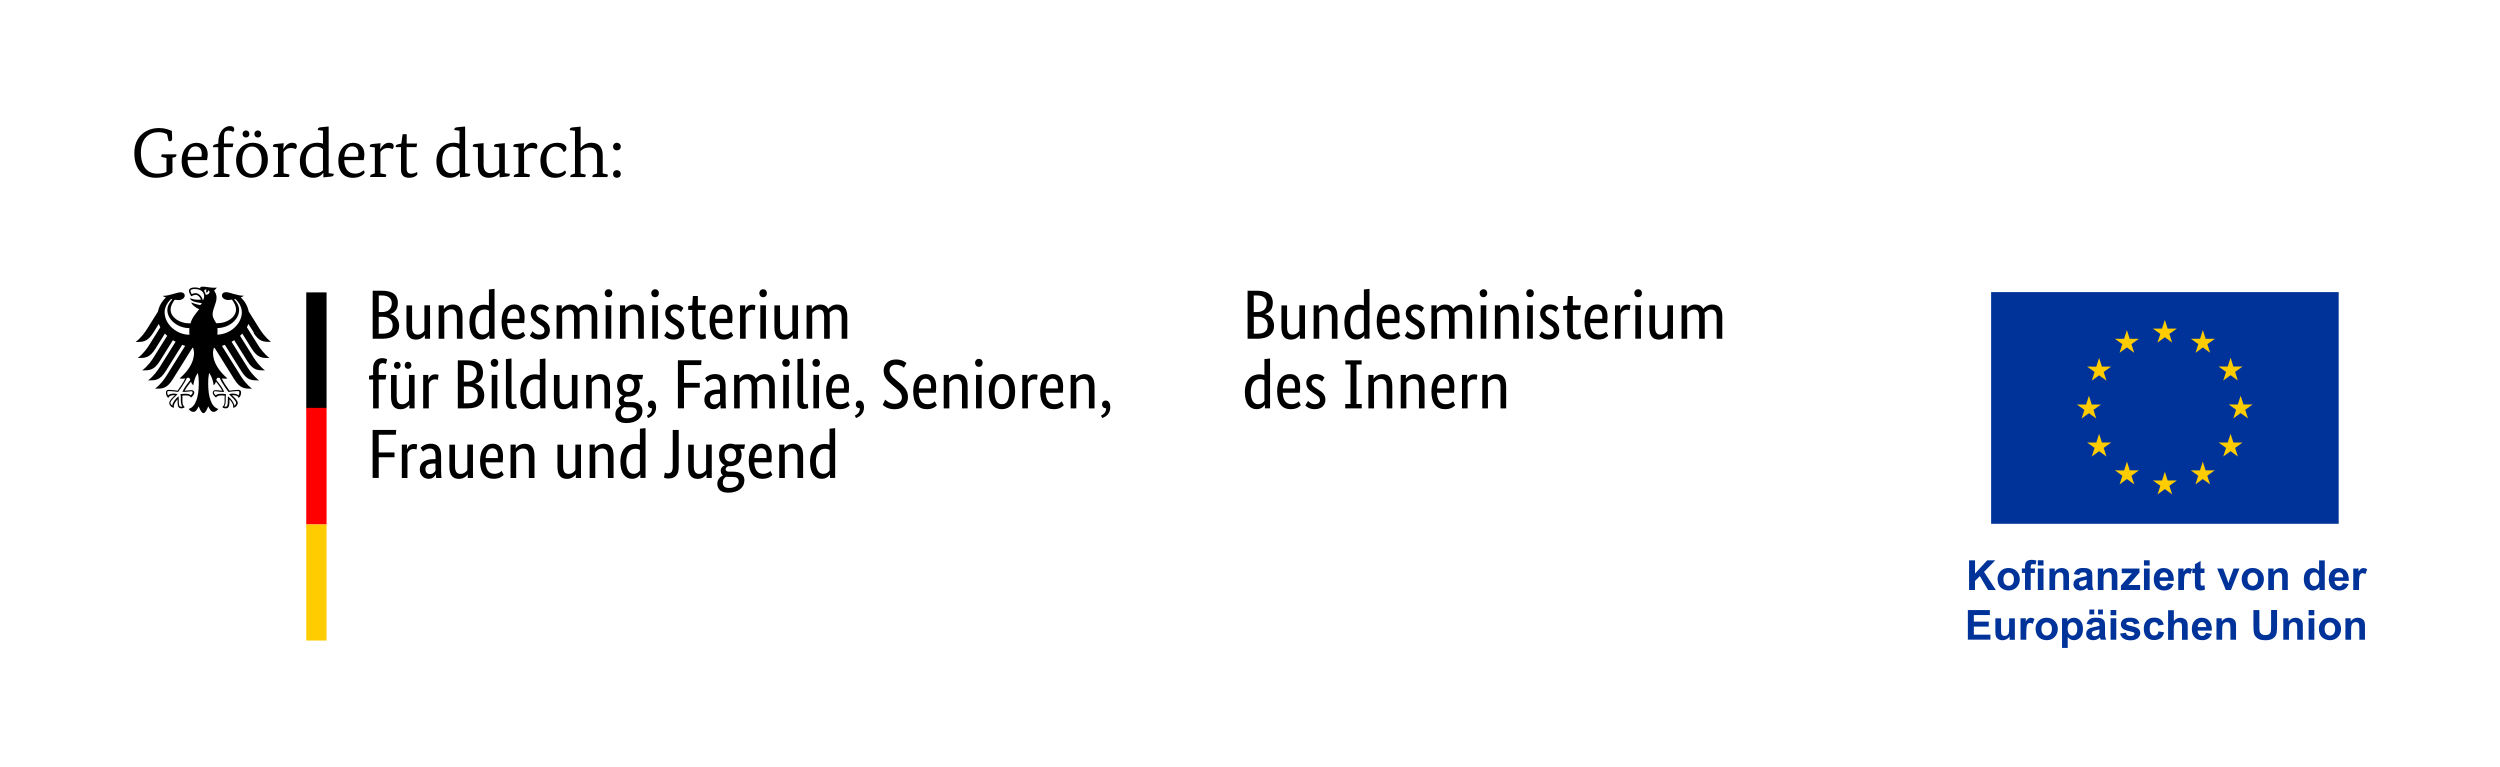 <?xml version="1.0" encoding="UTF-8"?>
<svg id="Ebene_1" data-name="Ebene 1" xmlns="http://www.w3.org/2000/svg" viewBox="0 0 430.85 132.13">
  <defs>
    <style>
      .cls-1 {
        fill: #fc0;
      }

      .cls-2 {
        fill: #039;
      }

      .cls-3 {
        fill: red;
      }
    </style>
  </defs>
  <g>
    <path d="M37.45,57.68c.03-.22.04-.45.04-.69,0-.13,0-.28-.02-.45,2-.03,3.74-1.46,3.74-3.12,0-.84-.55-1.47-.86-1.85.07-.02.14-.03.21-.05.29.25,1.12,1.15,1.12,2.29,0,1.98-1.98,3.82-4.24,3.86M35.44,50.78c-.04-.22-.12-.42-.25-.59,0-.2.09-.4.42-.24-.17.18-.04.5-.04.5,0,0,.36-.17.29-.41.54.13.15.84-.41.74M34.98,51.8c-.07-.3-.22-.6-.42-.83-.18-.21-.46-.45-.86-.45-.18,0-.48.08-.67.16-.07-.13-.21-.44-.21-.58s.25-.29.71-.29c1.03,0,1.65.46,1.65,1.25,0,.28-.11.53-.21.75M37.63,65.1c.12,0,.18.02.25.05.3.81,1.44,2.33,1.49,2.4h.02c.28-.04,1-.15,1.6-.15h.02c.06,0,.14,0,.18.05.04.04.06.11.06.2,0,.15-.06.41-.14.51-.21-.23-.55-.33-1.09-.33-.17,0-.36.05-.46.08h-.04l-.05.02.31.32c.49.48.91.9.91,1.18,0,.17-.16.39-.31.48-.04-.51-.55-1.2-1.06-1.58l-.04-.04v.18c0,.12-.02.3-.02.5,0,.97-.1,1.12-.44,1.12-.05,0-.13-.02-.18-.04.19-.23.26-.54.26-1.09v-.45c0-.23.02-.39.04-.52v-.07h-.04c-.16-.02-.45-.06-.68-.06-.48,0-.81.05-1.04.27-.16-.13-.32-.34-.32-.48,0-.2.13-.22.29-.22.08,0,.16.02.27.03.21.03.52.08,1.16.08h.04v-.04c-.18-.46-.62-1.14-1.34-2.01.06-.24.12-.39.35-.39M31.46,67.5l-.02.04h.04c.64,0,.95-.05,1.16-.08.11-.01.19-.03.27-.03.16,0,.29.02.29.22,0,.14-.16.35-.32.48-.23-.22-.56-.27-1.04-.27-.22,0-.52.04-.68.06h-.05v.07c.03.13.05.3.05.52v.45c0,.54.07.85.27,1.09-.05.02-.13.04-.18.04-.34,0-.44-.15-.44-1.12,0-.2,0-.38-.02-.5v-.18l-.05.04c-.5.38-1.02,1.07-1.05,1.58-.15-.1-.32-.32-.32-.48,0-.28.42-.7.91-1.18l.28-.28.04-.04-.09-.02c-.11-.03-.3-.08-.46-.08-.54,0-.88.1-1.09.33-.08-.11-.14-.37-.14-.51,0-.1.02-.16.06-.2.05-.05.12-.05.19-.05h.01c.6,0,1.32.11,1.6.15h.02c.05-.07,1.2-1.59,1.49-2.4.07-.03.12-.05.25-.05.23,0,.29.15.35.39-.71.87-1.16,1.55-1.32,2.01M28.37,53.82c0-1.14.83-2.04,1.12-2.29.07.02.14.03.21.05-.31.38-.86,1.01-.86,1.85,0,1.67,1.78,3.12,3.8,3.12,0,.14-.02.29-.02.45,0,.25,0,.47.04.69-2.28,0-4.29-1.86-4.29-3.86M43.67,57.33c1.02,1.62,1.82,1.59,3.04,1.59-1-.77-1.66-1.75-1.98-2.25l-1.87-2.99c-.18-.92-.66-1.79-1.38-2.43.24-.09.44-.19.56-.28-1.22,0-2.43-.62-3.1-.62-.43,0-.7.26-.7.59.03.38.42.76,1.13.76.16,0,.37-.02.6-.06.39.54.7,1.03.7,1.73,0,1.31-1.57,2.33-3.15,2.33-.09,0-.18,0-.26,0-.15-.32-.62-.87-.62-1.49,0-1.04.68-1.89.68-2.92,0-.64-.31-1.04-.43-1.2.2-.18.41-.4.46-.55-.11.05-.25.05-.44.05-.76,0-1.38-.19-1.98-.19-.34,0-.43.11-.43.21,0,.04,0,.07.02.09-.13-.05-.25-.08-.4-.11-.17-.04-.37-.05-.57-.05-.73,0-.99.3-.99.57,0,.22.18.63.38.94.29-.14.62-.24.78-.24.39,0,.73.37.92.81-.26.03-.31.04-.57.04-.71,0-1.2-.25-1.3-.25,0,0-.03,0-.03.02,0,.1.2.36.6.51.52.2,1.31.27,1.44.3,0,.02-.13.27-.28.32-.03,0-.05,0-.09,0-.55-.11-.7-.15-1.39-.42-.02,0-.03,0-.03.03,0,.27.71.88,1.35,1.11-.53.68-1.2,1.38-1.51,2.44-.09,0-.18,0-.27,0-1.58,0-3.15-1.02-3.15-2.33,0-.7.31-1.19.7-1.73.23.04.43.06.6.06.71,0,1.11-.38,1.13-.76,0-.34-.27-.59-.7-.59-.67,0-1.88.62-3.1.62.12.09.32.19.56.28-.71.64-1.19,1.51-1.38,2.43l-1.87,2.99c-.32.5-.98,1.49-1.98,2.25,1.21,0,2.01.03,3.04-1.59l.96-1.53c.07.2.16.39.26.58l-1.91,3.05c-.32.51-.98,1.48-1.98,2.25,1.21,0,2.01.03,3.04-1.59l1.64-2.62c.12.13.25.26.39.38l-2.32,3.71c-.32.51-.97,1.48-1.98,2.25,1.21,0,2.01.03,3.03-1.59l2.26-3.61c.15.09.3.18.46.27l-2.76,4.41c-.32.5-.97,1.47-1.98,2.25,1.21,0,2.01.03,3.04-1.59l2.84-4.54c.17.06.34.13.51.18l-3.21,5.13c-.31.5-.98,1.49-1.98,2.25,1.21,0,2.01.03,3.03-1.59l3.42-5.47s.07,0,.11.02c.09.3.16.58.16.85,0,1.72-1.12,3.24-2.48,4.41.09.04.24.05.38.05.28,0,.46-.02.59-.04-.32.71-.99,1.64-1.33,2.11-.44-.08-1.09-.14-1.51-.14s-.49.26-.49.49c0,.4.19.72.41.9.08-.2.25-.48,1.06-.48h.08c-.24.27-.98.87-.98,1.36,0,.32.35.8.82.8-.03-.11-.03-.2-.03-.27,0-.39.35-.85.64-1.17v.2c0,.93.09,1.36.68,1.36.29,0,.49-.16.56-.21-.38-.35-.4-.63-.4-1.15v-.45c0-.12,0-.28-.02-.39.21-.03.3-.03.46-.03,0,0,.84-.07,1.04.37.23-.21.56-.5.56-.83,0-.21-.1-.46-.54-.46-.16,0-.68.1-1.11.1.12-.26.63-1.01,1.08-1.56.07.21.17.44.41.63.04-.35.24-1.46.79-2.12.07.44.15.89.15,1.84,0,2.31-.56,4.02-1.74,4.35.15.27.48.51.82.51.43,0,.67-.49.91-.95.12.34.47,1.17.82,1.17s.69-.84.82-1.17c.24.46.48.95.91.95.34,0,.66-.24.82-.51-1.18-.32-1.74-2.04-1.74-4.35,0-.95.09-1.4.15-1.84.55.65.76,1.76.79,2.12.23-.19.34-.42.41-.63.45.55.96,1.3,1.08,1.56-.43,0-.95-.1-1.11-.1-.43,0-.53.25-.53.46,0,.32.33.62.56.83.2-.44,1.04-.37,1.04-.37.16,0,.25,0,.46.03-.02.12-.02.27-.02.39v.45c0,.52-.02.8-.4,1.15.07.05.27.21.56.21.59,0,.68-.43.68-1.36v-.2c.29.32.64.79.64,1.17,0,.08,0,.17-.03.27.47,0,.82-.48.82-.8,0-.49-.75-1.09-.98-1.36h.08c.82,0,.98.27,1.06.48.22-.17.41-.5.41-.9,0-.23-.05-.49-.49-.49s-1.07.06-1.51.14c-.34-.47-1.01-1.39-1.33-2.11.13.02.31.04.59.04.14,0,.29-.02.38-.05-1.35-1.17-2.48-2.69-2.48-4.41,0-.27.06-.55.16-.85.04,0,.07,0,.11-.02l3.42,5.47c1.02,1.62,1.83,1.59,3.04,1.59-1-.76-1.67-1.75-1.98-2.25l-3.21-5.13c.18-.05.34-.12.51-.18l2.84,4.54c1.02,1.62,1.82,1.59,3.04,1.59-1.01-.78-1.66-1.75-1.98-2.25l-2.75-4.41c.16-.09.31-.18.46-.27l2.26,3.61c1.02,1.62,1.82,1.59,3.04,1.59-1.01-.77-1.66-1.74-1.98-2.25l-2.32-3.71c.14-.12.27-.25.39-.38l1.64,2.62c1.02,1.62,1.82,1.59,3.04,1.59-1-.77-1.66-1.75-1.98-2.25l-1.91-3.05c.1-.19.19-.38.26-.58l.96,1.53-.1-.02Z"/>
    <rect x="52.78" y="50.39" width="3.5" height="20"/>
    <rect class="cls-3" x="52.78" y="70.29" width="3.5" height="20.1"/>
    <rect class="cls-1" x="52.78" y="90.39" width="3.5" height="20"/>
    <g>
      <path d="M68.57,52.21c0-1.29-.78-2.11-2.75-2.11h-1.59v8.28h1.69c1.98,0,2.87-.95,2.87-2.25,0-1.1-.71-1.82-1.56-1.99v-.02c.72-.19,1.34-.75,1.34-1.91h0ZM67.52,52.24c0,.95-.59,1.54-1.7,1.54h-.54v-2.86h.55c1.16,0,1.69.57,1.69,1.32h0ZM67.67,56.06c0,.95-.53,1.45-1.75,1.45h-.65v-2.91h.71c1.08,0,1.69.57,1.69,1.45h0ZM73.19,57.73h.03v.65h.89v-5.76h-.97v4.41c-.19.24-.57.64-1.16.64-.65,0-.96-.39-.96-1.33v-3.71h-.97v3.78c0,1.56.64,2.12,1.66,2.12.88,0,1.4-.59,1.5-.79h-.02ZM77.74,53.3c.67,0,1,.4,1,1.37v3.71h.97v-3.78c0-1.56-.65-2.12-1.68-2.12-.9,0-1.41.59-1.52.79h-.02v-.65h-.89v5.76h.97v-4.44c.19-.24.59-.64,1.18-.64h-.01ZM83.18,57.66c-.67,0-1.27-.53-1.27-2.11s.71-2.21,1.61-2.21c.35,0,.58.09.75.2v3.55c-.13.19-.47.57-1.08.57h-.01ZM84.32,57.76h.02v.61h.89v-8.59l-.97.11v2.76c-.18-.07-.45-.14-.82-.14-1.22,0-2.54.74-2.54,3.07,0,2.1.92,2.94,2.02,2.94.91,0,1.29-.58,1.4-.76h0ZM88.59,53.26c.61,0,.93.47.93,1.26,0,.18-.01.34-.02.42h-2.09c.05-1.08.49-1.68,1.18-1.68h0ZM90.53,57.84l-.36-.68c-.13.13-.53.5-1.21.5-.97,0-1.5-.64-1.56-1.98h2.94c.04-.28.07-.62.07-1.12,0-1.38-.67-2.09-1.77-2.09-1.2,0-2.2.91-2.2,2.95,0,2.17.91,3.1,2.36,3.1,1.09,0,1.56-.52,1.71-.68h.02ZM94.61,53.08c-.19-.19-.58-.61-1.46-.61-.93,0-1.67.64-1.67,1.49,0,.79.43,1.26,1.15,1.72l.36.23c.56.35.84.54.84,1.09,0,.37-.31.66-.89.66-.63,0-.98-.38-1.16-.57l-.47.77c.23.24.7.66,1.62.66,1.18,0,1.84-.71,1.84-1.62,0-.85-.48-1.32-1.26-1.79l-.36-.22c-.51-.31-.75-.55-.75-.98,0-.34.27-.61.79-.61s.88.34,1.01.48l.42-.7h0ZM98.07,53.34c.6,0,.86.4.86,1.33v3.71h.97v-3.86c0-.22-.01-.42-.05-.6.22-.25.58-.58,1.11-.58.65,0,1,.4,1,1.33v3.71h.97v-3.86c0-1.37-.6-2.04-1.75-2.04-.74,0-1.27.44-1.52.77-.26-.52-.74-.77-1.39-.77-.79,0-1.29.53-1.44.79h-.02v-.65h-.89v5.76h.97v-4.44c.17-.2.54-.6,1.19-.6h-.01ZM104.87,51.22c.39,0,.65-.29.65-.69s-.26-.68-.65-.68-.66.29-.66.68.26.69.66.69h0ZM105.35,52.61h-.97v5.76h.97v-5.76ZM108.99,53.3c.67,0,1,.4,1,1.37v3.71h.97v-3.78c0-1.56-.65-2.12-1.68-2.12-.9,0-1.42.59-1.52.79h-.02v-.65h-.89v5.76h.97v-4.44c.19-.24.59-.64,1.18-.64h-.01ZM112.9,51.22c.38,0,.65-.29.65-.69s-.27-.68-.65-.68-.66.29-.66.68.26.69.66.69h0ZM113.38,52.61h-.97v5.76h.97v-5.76ZM117.77,53.08c-.19-.19-.58-.61-1.46-.61-.94,0-1.67.64-1.67,1.49,0,.79.43,1.26,1.15,1.72l.36.23c.55.35.84.54.84,1.09,0,.37-.31.66-.89.66-.63,0-.98-.38-1.16-.57l-.47.77c.23.24.69.66,1.62.66,1.18,0,1.84-.71,1.84-1.62,0-.85-.48-1.32-1.26-1.79l-.36-.22c-.52-.31-.75-.55-.75-.98,0-.34.27-.61.79-.61s.88.34,1.01.48l.42-.7h0ZM121.68,58.27l-.13-.78c-.1.06-.31.17-.6.17-.49,0-.68-.24-.68-1.06v-3.19h1.26l.12-.79h-1.38v-1.61h-.86l-.11,1.61-.7.14v.65h.7v3.32c0,1.27.5,1.79,1.49,1.79.52,0,.82-.19.9-.25h-.01ZM124.42,53.26c.61,0,.93.47.93,1.26,0,.18-.01.34-.02.42h-2.09c.05-1.08.49-1.68,1.18-1.68h0ZM126.36,57.84l-.36-.68c-.13.13-.53.5-1.21.5-.97,0-1.5-.64-1.56-1.98h2.94c.04-.28.07-.62.07-1.12,0-1.38-.67-2.09-1.77-2.09-1.2,0-2.19.91-2.19,2.95,0,2.17.91,3.1,2.36,3.1,1.09,0,1.56-.52,1.71-.68h0ZM130.19,52.6c-.09-.03-.25-.09-.53-.09-.73,0-1.04.43-1.21.89h-.02v-.78h-.89v5.76h.97v-4.22c.14-.39.47-.78,1.08-.78.26,0,.43.07.48.09l.12-.86h0ZM131.52,51.22c.39,0,.65-.29.65-.69s-.26-.68-.65-.68-.66.29-.66.68.27.69.66.69h0ZM132,52.61h-.97v5.76h.97v-5.76ZM136.61,57.73h.02v.65h.89v-5.76h-.97v4.41c-.2.24-.58.64-1.16.64-.65,0-.96-.39-.96-1.33v-3.71h-.97v3.78c0,1.56.64,2.12,1.66,2.12.88,0,1.39-.59,1.5-.79h0ZM141.17,53.34c.6,0,.86.4.86,1.33v3.71h.97v-3.86c0-.22,0-.42-.05-.6.22-.25.57-.58,1.1-.58.65,0,1,.4,1,1.33v3.71h.97v-3.86c0-1.37-.6-2.04-1.75-2.04-.75,0-1.27.44-1.52.77-.27-.52-.75-.77-1.39-.77-.79,0-1.28.53-1.44.79h-.02v-.65h-.89v5.76h.97v-4.44c.17-.2.54-.6,1.19-.6h0Z"/>
      <path d="M66.45,65.41l.12-.79h-1.3v-1.03c0-.75.25-1.01.71-1.01.25,0,.43.1.53.16l.21-.81c-.1-.06-.41-.21-.82-.21-.85,0-1.6.5-1.6,1.76v1.15l-.7.13v.65h.7v4.97h.97v-4.97h1.18ZM70.9,62.96c0-.37-.25-.61-.58-.61s-.57.24-.57.61.25.61.57.61.58-.24.58-.61h0ZM69.05,62.96c0-.37-.25-.61-.58-.61s-.57.24-.57.61.25.61.57.61.58-.24.58-.61h0ZM70.53,69.73h.03v.65h.89v-5.76h-.97v4.41c-.19.24-.57.64-1.16.64-.65,0-.96-.39-.96-1.33v-3.71h-.97v3.78c0,1.56.64,2.12,1.66,2.12.88,0,1.39-.59,1.5-.79h-.02ZM75.58,64.6c-.1-.03-.25-.09-.53-.09-.74,0-1.05.43-1.21.89h-.02v-.78h-.89v5.76h.97v-4.22c.15-.39.46-.78,1.08-.78.27,0,.43.07.48.09l.12-.86h0ZM83.24,64.21c0-1.29-.78-2.11-2.75-2.11h-1.59v8.28h1.69c1.98,0,2.87-.95,2.87-2.25,0-1.1-.71-1.82-1.56-1.99v-.02c.72-.19,1.34-.75,1.34-1.91h0ZM82.18,64.24c0,.95-.59,1.54-1.7,1.54h-.54v-2.86h.55c1.16,0,1.69.57,1.69,1.32h0ZM82.34,68.06c0,.95-.53,1.45-1.75,1.45h-.65v-2.91h.71c1.08,0,1.69.57,1.69,1.45h0ZM85.23,63.22c.38,0,.64-.29.64-.69s-.26-.68-.64-.68-.66.29-.66.68.26.69.66.69h0ZM85.71,64.61h-.97v5.76h.97v-5.76ZM88.16,61.78l-.97.11v7.22c0,1.02.45,1.37,1.09,1.37.43,0,.68-.11.78-.16l-.09-.72c-.06.02-.18.07-.36.07-.34,0-.46-.17-.46-.65v-7.25h.01ZM91.95,69.66c-.67,0-1.27-.53-1.27-2.11s.71-2.21,1.61-2.21c.35,0,.57.09.74.2v3.55c-.13.19-.47.57-1.08.57h0ZM93.09,69.76h.02v.61h.89v-8.59l-.97.11v2.76c-.18-.07-.44-.14-.81-.14-1.23,0-2.55.74-2.55,3.07,0,2.1.93,2.94,2.02,2.94.91,0,1.3-.58,1.41-.76h0ZM98.61,69.73h.02v.65h.89v-5.76h-.97v4.41c-.2.24-.58.64-1.16.64-.65,0-.96-.39-.96-1.33v-3.71h-.97v3.78c0,1.56.64,2.12,1.66,2.12.88,0,1.39-.59,1.5-.79h0ZM103.16,65.3c.67,0,1,.4,1,1.37v3.71h.97v-3.78c0-1.56-.65-2.12-1.68-2.12-.9,0-1.42.59-1.52.79h-.02v-.65h-.89v5.76h.97v-4.44c.19-.24.59-.64,1.18-.64h-.01ZM109.31,66.4c0,.83-.46,1.15-1.01,1.15s-1-.32-1-1.15.47-1.15,1.02-1.15.98.33.98,1.15h.01ZM110.73,70.82c0-1.09-.82-1.53-1.91-1.53h-.73c-.42,0-.59-.17-.59-.41,0-.3.28-.46.47-.54.1.01.19.01.3.01,1.13,0,1.99-.73,1.99-1.96,0-.38-.1-.74-.28-1.03h.72l.13-.76h-1.75c-.24-.09-.49-.14-.77-.14-1.08,0-1.96.64-1.96,1.93,0,.91.4,1.49.99,1.77v.02c-.15.07-.7.31-.7.93,0,.36.13.62.37.81v.02c-.26.14-.96.55-.96,1.41,0,1,.66,1.56,1.88,1.56,1.7,0,2.79-.86,2.79-2.1h0ZM108.02,72.09c-.68,0-1.02-.31-1.02-.92s.31-.85.59-1.01c.13.02.29.04.44.04h.74c.59,0,.97.22.97.77,0,.59-.54,1.13-1.72,1.13h0ZM111.68,72.05c.64-.23,1.39-.74,1.39-1.84,0-.79-.32-1.18-.79-1.18-.34,0-.62.21-.62.65s.29.68.66.68h.04c0,.7-.37,1.01-.88,1.26l.2.42h0ZM117.88,70.37v-3.56h2.72v-.83h-2.72v-3.06h2.95l.07-.83h-4.07v8.28h1.05ZM124.09,67.13h-.3c-1.31,0-2.4.45-2.4,1.78,0,.94.66,1.61,1.54,1.61.73,0,1.08-.49,1.21-.78h.02c.01.29.02.47.03.64h.93c-.02-.16-.07-.71-.07-1.2v-2.63c0-1.45-.62-2.08-1.8-2.08-.93,0-1.48.44-1.73.7l.41.65c.21-.2.6-.52,1.18-.52.62,0,.98.31.98,1.29v.55h0ZM124.09,67.86v1.27c-.12.18-.4.57-.96.57-.48,0-.77-.3-.77-.89,0-.63.49-.9,1.42-.93h.31v-.02ZM128.67,65.34c.6,0,.86.4.86,1.33v3.71h.97v-3.86c0-.22,0-.42-.05-.6.21-.25.57-.58,1.11-.58.64,0,1,.4,1,1.33v3.71h.97v-3.86c0-1.37-.6-2.04-1.75-2.04-.75,0-1.27.44-1.52.77-.27-.52-.75-.77-1.39-.77-.79,0-1.28.53-1.44.79h-.02v-.65h-.89v5.76h.97v-4.44c.17-.2.54-.6,1.19-.6h0ZM135.47,63.22c.38,0,.65-.29.65-.69s-.27-.68-.65-.68-.66.29-.66.68.27.69.66.69h0ZM135.95,64.61h-.97v5.76h.97v-5.76ZM138.4,61.78l-.97.11v7.22c0,1.02.44,1.37,1.09,1.37.43,0,.68-.11.78-.16l-.08-.72c-.06.02-.18.07-.36.07-.33,0-.45-.17-.45-.65v-7.25h0ZM140.67,63.22c.39,0,.65-.29.65-.69s-.26-.68-.65-.68-.66.29-.66.68.26.69.66.69h0ZM141.15,64.61h-.97v5.76h.97v-5.76ZM144.51,65.26c.61,0,.94.47.94,1.26,0,.18,0,.34-.02.42h-2.09c.05-1.08.49-1.68,1.18-1.68h0ZM146.45,69.84l-.36-.68c-.13.13-.53.5-1.22.5-.97,0-1.5-.64-1.56-1.98h2.94c.04-.28.07-.62.07-1.12,0-1.38-.67-2.09-1.76-2.09-1.2,0-2.2.91-2.2,2.95,0,2.17.91,3.1,2.37,3.1,1.09,0,1.56-.52,1.71-.68h0ZM147.5,72.05c.64-.23,1.4-.74,1.4-1.84,0-.79-.33-1.18-.79-1.18-.34,0-.62.21-.62.65s.29.68.66.68h.04c0,.7-.37,1.01-.87,1.26l.2.42h-.02ZM156.22,62.57c-.18-.14-.71-.62-1.81-.62-1.3,0-2.12.82-2.12,1.89,0,1.14.53,1.69,1.44,2.46l.67.57c.7.59,1.03.97,1.03,1.69,0,.56-.46,1.03-1.27,1.03s-1.4-.53-1.61-.72l-.42.91c.24.22.86.75,2.05.75,1.49,0,2.3-.85,2.3-2.11,0-1.08-.61-1.73-1.39-2.38l-.67-.55c-.76-.61-1.11-1.02-1.11-1.67,0-.52.37-.96,1.09-.96.77,0,1.25.38,1.38.52l.43-.79v-.02ZM159.52,65.26c.61,0,.94.47.94,1.26,0,.18,0,.34-.02.42h-2.09c.05-1.08.49-1.68,1.18-1.68h0ZM161.46,69.84l-.36-.68c-.13.13-.53.5-1.21.5-.97,0-1.5-.64-1.56-1.98h2.94c.04-.28.07-.62.07-1.12,0-1.38-.67-2.09-1.76-2.09-1.2,0-2.2.91-2.2,2.95,0,2.17.91,3.1,2.37,3.1,1.09,0,1.56-.52,1.71-.68h0ZM164.79,65.3c.67,0,1,.4,1,1.37v3.71h.97v-3.78c0-1.56-.65-2.12-1.68-2.12-.9,0-1.42.59-1.53.79h-.02v-.65h-.89v5.76h.97v-4.44c.19-.24.59-.64,1.18-.64h0ZM168.7,63.22c.39,0,.65-.29.65-.69s-.26-.68-.65-.68-.66.29-.66.68.27.69.66.69h0ZM169.18,64.61h-.97v5.76h.97v-5.76ZM170.41,67.5c0,2.16.97,3.02,2.24,3.02s2.3-.88,2.3-3.02-.97-3.03-2.25-3.03-2.3.9-2.3,3.03h0ZM173.94,67.5c0,1.52-.47,2.16-1.26,2.16s-1.27-.64-1.27-2.16.46-2.2,1.26-2.2,1.27.67,1.27,2.2h0ZM178.83,64.6c-.09-.03-.25-.09-.53-.09-.73,0-1.04.43-1.21.89h-.02v-.78h-.89v5.76h.97v-4.22c.15-.39.47-.78,1.08-.78.26,0,.43.07.48.09l.12-.86h0ZM181.4,65.26c.61,0,.93.47.93,1.26,0,.18,0,.34-.02.42h-2.09c.05-1.08.49-1.68,1.18-1.68h0ZM183.34,69.84l-.36-.68c-.13.13-.53.5-1.21.5-.97,0-1.5-.64-1.56-1.98h2.94c.04-.28.07-.62.07-1.12,0-1.38-.67-2.09-1.76-2.09-1.2,0-2.2.91-2.2,2.95,0,2.17.91,3.1,2.36,3.1,1.09,0,1.56-.52,1.71-.68h0ZM186.66,65.3c.67,0,1,.4,1,1.37v3.71h.97v-3.78c0-1.56-.65-2.12-1.68-2.12-.9,0-1.42.59-1.52.79h-.02v-.65h-.89v5.76h.97v-4.44c.19-.24.59-.64,1.18-.64h0ZM189.95,72.05c.64-.23,1.39-.74,1.39-1.84,0-.79-.32-1.18-.79-1.18-.34,0-.62.21-.62.65s.29.68.66.68h.04c0,.7-.37,1.01-.88,1.26l.2.42h0Z"/>
      <path d="M65.27,82.37v-3.56h2.72v-.83h-2.72v-3.06h2.95l.07-.83h-4.07v8.28h1.05ZM71.91,76.6c-.1-.03-.25-.09-.53-.09-.74,0-1.05.43-1.22.89h-.02v-.78h-.89v5.76h.97v-4.22c.14-.39.46-.78,1.08-.78.26,0,.43.07.48.09l.12-.86h0ZM75.05,79.13h-.3c-1.31,0-2.4.45-2.4,1.78,0,.94.66,1.61,1.54,1.61.73,0,1.08-.49,1.21-.78h.02c.01.29.02.47.04.64h.93c-.02-.16-.07-.71-.07-1.2v-2.63c0-1.45-.62-2.08-1.8-2.08-.93,0-1.48.44-1.73.7l.41.65c.21-.2.6-.52,1.18-.52.62,0,.98.31.98,1.29v.55h0ZM75.05,79.86v1.27c-.12.18-.4.57-.96.57-.48,0-.77-.3-.77-.89,0-.63.49-.9,1.42-.93h.31v-.02ZM80.6,81.73h.02v.65h.89v-5.76h-.97v4.41c-.19.24-.57.64-1.16.64-.64,0-.96-.39-.96-1.33v-3.71h-.97v3.78c0,1.56.64,2.12,1.66,2.12.88,0,1.39-.59,1.5-.79h0ZM84.87,77.26c.61,0,.94.47.94,1.26,0,.18-.01.34-.02.42h-2.09c.05-1.08.49-1.68,1.18-1.68h-.01ZM86.81,81.84l-.36-.68c-.13.13-.53.5-1.21.5-.97,0-1.5-.64-1.56-1.98h2.94c.04-.28.07-.62.07-1.12,0-1.38-.67-2.09-1.76-2.09-1.2,0-2.2.91-2.2,2.95,0,2.17.91,3.1,2.36,3.1,1.09,0,1.56-.52,1.71-.68h0ZM90.14,77.3c.67,0,1,.4,1,1.37v3.71h.97v-3.78c0-1.56-.65-2.12-1.68-2.12-.9,0-1.42.59-1.52.79h-.03v-.65h-.89v5.76h.97v-4.44c.19-.24.59-.64,1.18-.64h0ZM99.22,81.73h.02v.65h.89v-5.76h-.97v4.41c-.19.24-.57.64-1.16.64-.65,0-.96-.39-.96-1.33v-3.71h-.97v3.78c0,1.56.63,2.12,1.66,2.12.87,0,1.39-.59,1.5-.79h0ZM103.77,77.3c.67,0,1,.4,1,1.37v3.71h.97v-3.78c0-1.56-.65-2.12-1.68-2.12-.9,0-1.42.59-1.53.79h-.02v-.65h-.89v5.76h.97v-4.44c.19-.24.59-.64,1.18-.64h0ZM109.2,81.66c-.67,0-1.27-.53-1.27-2.11s.71-2.21,1.6-2.21c.35,0,.58.09.75.2v3.55c-.13.19-.47.57-1.08.57h0ZM110.34,81.76h.02v.61h.89v-8.59l-.97.11v2.76c-.18-.07-.45-.14-.82-.14-1.22,0-2.54.74-2.54,3.07,0,2.1.92,2.94,2.01,2.94.91,0,1.3-.58,1.4-.76h.01ZM116.98,74.09h-1.04v6.31c0,.89-.28,1.17-.82,1.17-.28,0-.43-.08-.53-.14l-.17.86c.1.06.35.18.74.18,1.09,0,1.81-.52,1.81-1.97v-6.42h.01ZM121.75,81.73h.02v.65h.89v-5.76h-.97v4.41c-.19.24-.57.64-1.16.64-.65,0-.96-.39-.96-1.33v-3.71h-.97v3.78c0,1.56.64,2.12,1.66,2.12.87,0,1.39-.59,1.5-.79h0ZM126.88,78.4c0,.83-.45,1.15-1.01,1.15s-1-.32-1-1.15.47-1.15,1.02-1.15.98.33.98,1.15h.01ZM128.3,82.82c0-1.09-.82-1.53-1.91-1.53h-.74c-.42,0-.59-.17-.59-.41,0-.3.27-.46.46-.54.1.01.2.01.3.01,1.13,0,1.99-.73,1.99-1.96,0-.38-.09-.74-.27-1.03h.72l.13-.76h-1.75c-.24-.09-.49-.14-.76-.14-1.08,0-1.96.64-1.96,1.93,0,.91.39,1.49.98,1.77v.02c-.14.07-.69.31-.69.93,0,.36.13.62.37.81v.02c-.27.14-.96.55-.96,1.41,0,1,.66,1.56,1.88,1.56,1.71,0,2.78-.86,2.78-2.1h.02ZM125.59,84.09c-.68,0-1.02-.31-1.02-.92s.31-.85.59-1.01c.13.02.29.04.45.04h.73c.59,0,.97.22.97.77,0,.59-.54,1.13-1.72,1.13h0ZM131.18,77.26c.61,0,.94.47.94,1.26,0,.18,0,.34-.02.42h-2.09c.05-1.08.49-1.68,1.18-1.68h0ZM133.12,81.84l-.36-.68c-.13.13-.53.5-1.21.5-.97,0-1.5-.64-1.56-1.98h2.94c.04-.28.07-.62.07-1.12,0-1.38-.67-2.09-1.76-2.09-1.2,0-2.2.91-2.2,2.95,0,2.17.91,3.1,2.37,3.1,1.09,0,1.56-.52,1.71-.68h0ZM136.44,77.3c.67,0,1,.4,1,1.37v3.71h.97v-3.78c0-1.56-.65-2.12-1.68-2.12-.9,0-1.42.59-1.53.79h-.02v-.65h-.89v5.76h.97v-4.44c.19-.24.58-.64,1.18-.64h0ZM141.88,81.66c-.67,0-1.27-.53-1.27-2.11s.71-2.21,1.61-2.21c.35,0,.58.09.75.2v3.55c-.13.19-.47.57-1.08.57h0ZM143.02,81.76h.02v.61h.89v-8.59l-.97.11v2.76c-.18-.07-.44-.14-.82-.14-1.22,0-2.54.74-2.54,3.07,0,2.1.92,2.94,2.01,2.94.91,0,1.3-.58,1.4-.76h.01Z"/>
    </g>
  </g>
  <g>
    <path d="M219.36,52.21c0-1.29-.78-2.11-2.75-2.11h-1.6v8.28h1.69c1.98,0,2.87-.95,2.87-2.25,0-1.1-.71-1.82-1.56-1.99v-.02c.72-.19,1.34-.75,1.34-1.91h.01ZM218.31,52.24c0,.95-.59,1.54-1.7,1.54h-.54v-2.86h.55c1.16,0,1.69.57,1.69,1.32h0ZM218.47,56.06c0,.95-.53,1.45-1.75,1.45h-.64v-2.91h.71c1.08,0,1.69.57,1.69,1.45h-.01Z"/>
    <path d="M223.99,57.73h.02v.65h.89v-5.76h-.97v4.41c-.19.24-.58.64-1.16.64-.65,0-.96-.39-.96-1.33v-3.71h-.97v3.78c0,1.56.64,2.12,1.66,2.12.88,0,1.39-.59,1.5-.79h0Z"/>
    <path d="M228.53,53.3c.67,0,1,.4,1,1.37v3.71h.97v-3.78c0-1.56-.65-2.12-1.68-2.12-.9,0-1.41.59-1.52.79h-.02v-.65h-.89v5.76h.97v-4.44c.19-.24.59-.64,1.18-.64h0Z"/>
    <path d="M233.97,57.66c-.67,0-1.27-.53-1.27-2.11s.71-2.21,1.61-2.21c.35,0,.57.09.74.2v3.55c-.13.19-.47.57-1.08.57h0ZM235.11,57.76h.02v.61h.89v-8.59l-.97.11v2.76c-.18-.07-.44-.14-.81-.14-1.23,0-2.55.74-2.55,3.07,0,2.1.93,2.94,2.02,2.94.91,0,1.3-.58,1.41-.76h-.01Z"/>
    <path d="M239.38,53.26c.61,0,.94.47.94,1.26,0,.18,0,.34-.02.42h-2.09c.05-1.08.49-1.68,1.17-1.68h0ZM241.33,57.84l-.36-.68c-.13.13-.53.5-1.21.5-.97,0-1.5-.64-1.56-1.98h2.94c.03-.28.07-.62.07-1.12,0-1.38-.67-2.09-1.76-2.09-1.2,0-2.19.91-2.19,2.95,0,2.17.91,3.1,2.36,3.1,1.09,0,1.56-.52,1.72-.68h-.01Z"/>
    <path d="M245.41,53.08c-.2-.19-.58-.61-1.47-.61-.94,0-1.67.64-1.67,1.49,0,.79.43,1.26,1.15,1.72l.36.23c.55.35.84.54.84,1.09,0,.37-.31.66-.89.66-.62,0-.99-.38-1.16-.57l-.47.77c.23.24.7.66,1.62.66,1.18,0,1.84-.71,1.84-1.62,0-.85-.48-1.32-1.26-1.79l-.36-.22c-.52-.31-.76-.55-.76-.98,0-.34.28-.61.79-.61s.88.34,1.01.48l.42-.7h.01Z"/>
    <path d="M248.86,53.34c.6,0,.86.4.86,1.33v3.71h.97v-3.86c0-.22,0-.42-.05-.6.21-.25.57-.58,1.1-.58.65,0,1,.4,1,1.33v3.71h.97v-3.86c0-1.37-.6-2.04-1.75-2.04-.75,0-1.27.44-1.52.77-.27-.52-.75-.77-1.4-.77-.79,0-1.28.53-1.44.79h-.02v-.65h-.89v5.76h.97v-4.44c.17-.2.54-.6,1.19-.6h0Z"/>
    <path d="M255.66,51.22c.38,0,.65-.29.65-.69s-.27-.68-.65-.68-.66.29-.66.68.27.69.66.69h0ZM256.15,52.61h-.97v5.76h.97v-5.76Z"/>
    <path d="M259.78,53.3c.67,0,1,.4,1,1.37v3.71h.97v-3.78c0-1.56-.65-2.12-1.68-2.12-.9,0-1.42.59-1.53.79h-.02v-.65h-.89v5.76h.97v-4.44c.19-.24.59-.64,1.18-.64h0Z"/>
    <path d="M263.69,51.22c.39,0,.65-.29.65-.69s-.26-.68-.65-.68-.66.29-.66.68.27.69.66.69h0ZM264.17,52.61h-.97v5.76h.97v-5.76Z"/>
    <path d="M268.57,53.08c-.2-.19-.58-.61-1.47-.61-.94,0-1.67.64-1.67,1.49,0,.79.43,1.26,1.15,1.72l.36.23c.55.35.84.54.84,1.09,0,.37-.31.66-.89.66-.62,0-.98-.38-1.16-.57l-.47.77c.23.24.69.66,1.62.66,1.18,0,1.84-.71,1.84-1.62,0-.85-.48-1.32-1.26-1.79l-.36-.22c-.52-.31-.76-.55-.76-.98,0-.34.28-.61.79-.61s.88.34,1.01.48l.42-.7h.01Z"/>
    <path d="M272.48,58.27l-.13-.78c-.09.06-.31.17-.6.17-.49,0-.69-.24-.69-1.06v-3.19h1.26l.12-.79h-1.38v-1.61h-.86l-.11,1.61-.7.14v.65h.7v3.32c0,1.27.5,1.79,1.49,1.79.52,0,.81-.19.9-.25h0Z"/>
    <path d="M275.21,53.26c.61,0,.94.47.94,1.26,0,.18-.01.34-.02.42h-2.09c.05-1.08.49-1.68,1.18-1.68h-.01ZM277.16,57.84l-.36-.68c-.13.13-.53.5-1.21.5-.97,0-1.5-.64-1.56-1.98h2.94c.03-.28.07-.62.07-1.12,0-1.38-.67-2.09-1.76-2.09-1.2,0-2.2.91-2.2,2.95,0,2.17.91,3.1,2.36,3.1,1.09,0,1.56-.52,1.72-.68h0Z"/>
    <path d="M280.99,52.6c-.1-.03-.25-.09-.53-.09-.73,0-1.04.43-1.21.89h-.03v-.78h-.89v5.76h.97v-4.22c.14-.39.47-.78,1.08-.78.27,0,.43.07.48.09l.12-.86h.01Z"/>
    <path d="M282.32,51.22c.38,0,.65-.29.65-.69s-.27-.68-.65-.68-.66.29-.66.68.27.69.66.69h0ZM282.8,52.61h-.97v5.76h.97v-5.76Z"/>
    <path d="M287.41,57.73h.02v.65h.89v-5.76h-.97v4.41c-.19.24-.57.64-1.16.64-.65,0-.96-.39-.96-1.33v-3.71h-.97v3.78c0,1.56.63,2.12,1.66,2.12.88,0,1.39-.59,1.5-.79h-.01Z"/>
    <path d="M291.97,53.34c.6,0,.86.4.86,1.33v3.71h.97v-3.86c0-.22-.01-.42-.05-.6.22-.25.57-.58,1.1-.58.65,0,1,.4,1,1.33v3.71h.97v-3.86c0-1.37-.6-2.04-1.75-2.04-.75,0-1.27.44-1.53.77-.26-.52-.74-.77-1.39-.77-.79,0-1.29.53-1.44.79h-.02v-.65h-.89v5.76h.97v-4.44c.17-.2.54-.6,1.19-.6h.01Z"/>
    <path d="M216.83,69.66c-.67,0-1.27-.53-1.27-2.11s.71-2.21,1.6-2.21c.35,0,.58.09.75.2v3.55c-.13.19-.47.57-1.08.57h0ZM217.97,69.76h.02v.61h.89v-8.59l-.97.11v2.76c-.18-.07-.44-.14-.82-.14-1.23,0-2.55.74-2.55,3.07,0,2.1.93,2.94,2.02,2.94.91,0,1.29-.58,1.4-.76h.01Z"/>
    <path d="M222.25,65.26c.61,0,.93.47.93,1.26,0,.18,0,.34-.02.42h-2.09c.05-1.08.49-1.68,1.18-1.68h0ZM224.19,69.84l-.36-.68c-.13.13-.53.5-1.21.5-.97,0-1.5-.64-1.56-1.98h2.94c.04-.28.07-.62.07-1.12,0-1.38-.67-2.09-1.77-2.09-1.2,0-2.2.91-2.2,2.95,0,2.17.91,3.1,2.36,3.1,1.09,0,1.56-.52,1.71-.68h.02Z"/>
    <path d="M228.27,65.08c-.19-.19-.58-.61-1.47-.61-.94,0-1.67.64-1.67,1.49,0,.79.43,1.26,1.15,1.72l.36.23c.55.35.84.54.84,1.09,0,.37-.31.66-.89.66-.63,0-.98-.38-1.16-.57l-.47.77c.23.24.69.66,1.62.66,1.18,0,1.84-.71,1.84-1.62,0-.85-.48-1.32-1.26-1.79l-.36-.22c-.51-.31-.76-.55-.76-.98,0-.34.28-.61.79-.61s.87.34,1.01.48l.42-.7h.01Z"/>
    <path d="M232.74,69.62h-.9v.76h2.84v-.76h-.9v-6.8h.88v-.72h-2.8v.72h.88v6.8h0Z"/>
    <path d="M237.98,65.3c.67,0,1,.4,1,1.37v3.71h.97v-3.78c0-1.56-.65-2.12-1.68-2.12-.9,0-1.42.59-1.52.79h-.03v-.65h-.89v5.76h.97v-4.44c.19-.24.59-.64,1.18-.64h0Z"/>
    <path d="M243.54,65.3c.67,0,1,.4,1,1.37v3.71h.97v-3.78c0-1.56-.65-2.12-1.68-2.12-.9,0-1.41.59-1.52.79h-.02v-.65h-.89v5.76h.97v-4.44c.19-.24.59-.64,1.17-.64h0Z"/>
    <path d="M248.84,65.26c.61,0,.94.47.94,1.26,0,.18,0,.34-.02.42h-2.09c.05-1.08.49-1.68,1.17-1.68h0ZM250.78,69.84l-.36-.68c-.13.13-.53.5-1.22.5-.97,0-1.5-.64-1.56-1.98h2.94c.03-.28.07-.62.07-1.12,0-1.38-.67-2.09-1.77-2.09-1.2,0-2.19.91-2.19,2.95,0,2.17.91,3.1,2.37,3.1,1.09,0,1.56-.52,1.71-.68h0Z"/>
    <path d="M254.61,64.6c-.1-.03-.25-.09-.53-.09-.73,0-1.05.43-1.21.89h-.02v-.78h-.89v5.76h.97v-4.22c.14-.39.46-.78,1.08-.78.27,0,.43.07.48.09l.12-.86h0Z"/>
    <path d="M257.6,65.3c.67,0,1,.4,1,1.37v3.71h.97v-3.78c0-1.56-.65-2.12-1.68-2.12-.9,0-1.41.59-1.52.79h-.02v-.65h-.89v5.76h.97v-4.44c.19-.24.59-.64,1.18-.64h-.01Z"/>
  </g>
  <g>
    <g>
      <rect class="cls-2" x="343.15" y="50.34" width="59.9" height="39.93"/>
      <g>
        <polygon class="cls-1" points="371.82 59.04 373.09 58.12 374.35 59.04 373.87 57.55 375.16 56.63 373.57 56.63 373.09 55.12 372.6 56.63 371.02 56.63 372.31 57.55 371.82 59.04"/>
        <polygon class="cls-1" points="365.28 60.8 366.55 59.88 367.81 60.8 367.33 59.31 368.61 58.39 367.03 58.39 366.55 56.88 366.06 58.39 364.48 58.39 365.76 59.31 365.28 60.8"/>
        <polygon class="cls-1" points="361.76 61.67 361.28 63.19 359.7 63.18 360.98 64.11 360.5 65.6 361.76 64.68 363.03 65.6 362.55 64.11 363.83 63.18 362.25 63.18 361.76 61.67"/>
        <polygon class="cls-1" points="360.01 71.21 361.27 72.13 360.79 70.64 362.07 69.72 360.49 69.72 360.01 68.2 359.52 69.72 357.94 69.72 359.22 70.64 358.74 72.13 360.01 71.21"/>
        <polygon class="cls-1" points="362.25 76.27 361.76 74.76 361.28 76.27 359.7 76.27 360.98 77.19 360.5 78.68 361.76 77.76 363.03 78.68 362.55 77.19 363.83 76.27 362.25 76.27"/>
        <polygon class="cls-1" points="367.04 81.06 366.56 79.55 366.07 81.07 364.49 81.06 365.77 81.99 365.29 83.48 366.56 82.56 367.82 83.48 367.34 81.99 368.62 81.06 367.04 81.06"/>
        <polygon class="cls-1" points="373.57 82.8 373.09 81.29 372.61 82.8 371.02 82.8 372.31 83.72 371.83 85.21 373.09 84.29 374.35 85.21 373.87 83.72 375.16 82.8 373.57 82.8"/>
        <polygon class="cls-1" points="380.11 81.06 379.62 79.55 379.14 81.07 377.56 81.06 378.84 81.99 378.36 83.48 379.62 82.56 380.89 83.48 380.4 81.99 381.69 81.06 380.11 81.06"/>
        <polygon class="cls-1" points="384.9 76.27 384.42 74.76 383.93 76.27 382.35 76.27 383.64 77.19 383.15 78.68 384.42 77.76 385.68 78.68 385.2 77.19 386.48 76.27 384.9 76.27"/>
        <polygon class="cls-1" points="388.22 69.7 386.64 69.7 386.15 68.19 385.67 69.7 384.09 69.7 385.37 70.62 384.89 72.11 386.15 71.19 387.42 72.11 386.94 70.62 388.22 69.7"/>
        <polygon class="cls-1" points="383.15 65.58 384.42 64.66 385.68 65.58 385.2 64.09 386.48 63.17 384.9 63.17 384.42 61.65 383.93 63.17 382.35 63.17 383.64 64.09 383.15 65.58"/>
        <polygon class="cls-1" points="379.64 56.88 379.16 58.39 377.58 58.39 378.86 59.31 378.38 60.8 379.64 59.88 380.9 60.8 380.42 59.31 381.71 58.39 380.12 58.39 379.64 56.88"/>
      </g>
    </g>
    <g>
      <path class="cls-2" d="M339.35,101.68v-5.11h1.03v2.27l2.09-2.27h1.39l-1.93,1.99,2.03,3.12h-1.34l-1.41-2.4-.84.85v1.55h-1.03,0Z"/>
      <path class="cls-2" d="M344.26,99.77c0-.33.08-.64.24-.94s.39-.54.68-.7c.29-.16.62-.24.99-.24.56,0,1.02.18,1.38.55.36.36.54.82.54,1.38s-.18,1.02-.54,1.39c-.36.37-.82.55-1.37.55-.34,0-.66-.08-.97-.23s-.54-.38-.7-.67c-.16-.3-.24-.66-.24-1.08h0ZM345.27,99.83c0,.37.09.65.26.84s.39.29.65.29.47-.1.64-.29.26-.48.26-.85-.09-.64-.26-.84-.39-.29-.64-.29-.47.1-.65.29-.26.48-.26.84h0Z"/>
      <path class="cls-2" d="M348.45,97.97h.54v-.28c0-.31.03-.54.1-.7.07-.15.19-.28.37-.37.18-.1.4-.14.67-.14s.55.04.82.13l-.13.68c-.16-.04-.31-.06-.45-.06s-.24.03-.31.1c-.06.07-.09.19-.09.38v.26h.73v.77h-.73v2.93h-.98v-2.93h-.54v-.77ZM351.2,97.47v-.91h.98v.91h-.98ZM351.2,101.68v-3.7h.98v3.7h-.98Z"/>
      <path class="cls-2" d="M356.58,101.68h-.98v-1.89c0-.4-.02-.66-.06-.78-.04-.12-.11-.21-.2-.27-.09-.06-.21-.1-.34-.1-.17,0-.32.05-.46.14-.13.09-.23.22-.28.37s-.08.44-.08.85v1.68h-.98v-3.7h.91v.54c.32-.42.73-.63,1.22-.63.22,0,.41.04.59.12s.31.18.41.3c.09.12.16.26.19.41.04.15.05.37.05.66v2.3h.01Z"/>
      <path class="cls-2" d="M358.31,99.1l-.89-.16c.1-.36.27-.62.52-.8s.61-.26,1.09-.26c.44,0,.76.05.98.16.21.1.36.23.45.39.09.16.13.45.13.88v1.14c-.01.33,0,.57.04.72.03.15.09.32.18.5h-.97c-.03-.07-.06-.16-.09-.29-.02-.06-.03-.1-.03-.11-.17.16-.35.28-.54.37-.19.08-.39.12-.61.12-.38,0-.68-.1-.9-.31s-.33-.47-.33-.78c0-.21.05-.4.15-.56.1-.16.24-.29.42-.38.18-.09.44-.16.78-.23.46-.09.78-.17.95-.24v-.1c0-.19-.05-.32-.14-.4-.09-.08-.27-.12-.53-.12-.17,0-.31.03-.41.1s-.18.19-.24.36h-.01ZM359.62,99.9c-.13.04-.32.09-.6.15-.27.06-.45.12-.53.17-.13.09-.19.21-.19.35s.05.26.15.36.23.15.39.15c.18,0,.35-.06.51-.17.12-.09.2-.2.23-.32.03-.08.04-.24.04-.48v-.2h0Z"/>
      <path class="cls-2" d="M364.92,101.68h-.98v-1.89c0-.4-.02-.66-.06-.78-.04-.12-.11-.21-.2-.27-.09-.06-.21-.1-.34-.1-.17,0-.32.05-.46.14-.13.09-.23.22-.28.37s-.08.44-.08.85v1.68h-.98v-3.7h.91v.54c.32-.42.73-.63,1.22-.63.22,0,.41.04.59.12s.31.18.41.3c.09.12.16.26.19.41s.05.37.05.66v2.3h.01Z"/>
      <path class="cls-2" d="M365.52,101.68v-.76l1.39-1.59c.23-.26.4-.45.51-.55-.11,0-.26.01-.45.01h-1.31v-.81h3.06v.69l-1.42,1.63-.5.54c.27-.02.44-.02.51-.02h1.52v.86s-3.31,0-3.31,0Z"/>
      <path class="cls-2" d="M369.49,97.47v-.91h.98v.91h-.98ZM369.49,101.68v-3.7h.98v3.7h-.98Z"/>
      <path class="cls-2" d="M373.61,100.5l.98.16c-.13.36-.32.63-.59.82s-.61.28-1.02.28c-.64,0-1.12-.21-1.43-.63-.24-.34-.37-.76-.37-1.28,0-.61.16-1.09.48-1.44.32-.35.73-.52,1.22-.52.55,0,.99.18,1.3.55.32.36.47.92.46,1.67h-2.46c0,.29.09.52.24.68s.34.24.57.24c.15,0,.28-.04.39-.13s.18-.22.24-.4h-.01ZM373.67,99.51c0-.28-.08-.5-.22-.65s-.31-.22-.51-.22c-.21,0-.39.08-.53.23s-.21.37-.21.63h1.47Z"/>
      <path class="cls-2" d="M376.38,101.68h-.98v-3.7h.91v.53c.16-.25.3-.41.42-.49.12-.08.27-.12.42-.12.22,0,.44.06.65.19l-.3.85c-.17-.11-.32-.16-.46-.16s-.25.04-.35.11c-.1.08-.17.21-.22.41-.05.2-.08.61-.08,1.24v1.14h-.01Z"/>
      <path class="cls-2" d="M379.92,97.97v.78h-.67v1.49c0,.3,0,.48.02.53.01.05.04.09.09.12.05.03.1.05.17.05.09,0,.22-.03.39-.09l.08.76c-.23.1-.49.15-.77.15-.18,0-.34-.03-.48-.09s-.25-.14-.31-.23c-.07-.09-.11-.22-.14-.38-.02-.11-.03-.34-.03-.69v-1.61h-.45v-.78h.45v-.74l.98-.57v1.31h.67Z"/>
      <path class="cls-2" d="M383.6,101.68l-1.49-3.7h1.03l.7,1.89.2.63c.05-.16.09-.27.1-.32.03-.1.07-.21.1-.31l.7-1.89h1.01l-1.47,3.7h-.88Z"/>
      <path class="cls-2" d="M386.33,99.77c0-.33.08-.64.24-.94s.39-.54.68-.7c.29-.16.62-.24.99-.24.56,0,1.02.18,1.38.55.36.36.54.82.54,1.38s-.18,1.02-.54,1.39c-.36.37-.82.55-1.37.55-.34,0-.66-.08-.97-.23s-.54-.38-.7-.67c-.16-.3-.24-.66-.24-1.08h0ZM387.33,99.83c0,.37.09.65.26.84.17.2.39.29.65.29s.47-.1.64-.29c.17-.2.26-.48.26-.85s-.09-.64-.26-.84-.39-.29-.64-.29-.47.1-.65.29c-.17.2-.26.48-.26.84h0Z"/>
      <path class="cls-2" d="M394.29,101.68h-.98v-1.89c0-.4-.02-.66-.06-.78-.04-.12-.11-.21-.2-.27-.09-.06-.21-.1-.34-.1-.17,0-.32.05-.46.14-.14.09-.23.22-.28.37s-.08.44-.08.85v1.68h-.98v-3.7h.91v.54c.32-.42.73-.63,1.22-.63.22,0,.41.04.59.12s.31.18.41.3c.09.12.16.26.19.41.04.15.05.37.05.66v2.3h.01Z"/>
      <path class="cls-2" d="M400.66,101.68h-.91v-.54c-.15.21-.33.37-.54.47-.21.1-.41.16-.62.16-.43,0-.79-.17-1.09-.51-.3-.34-.46-.82-.46-1.44s.15-1.1.44-1.43.67-.49,1.12-.49c.41,0,.77.17,1.07.52v-1.84h.98v5.11h0ZM398.05,99.75c0,.4.05.68.16.86.16.26.38.38.66.38.23,0,.42-.1.58-.29.16-.19.24-.48.24-.86,0-.43-.08-.73-.23-.92-.15-.19-.35-.28-.59-.28s-.43.09-.58.28c-.16.19-.24.46-.24.83Z"/>
      <path class="cls-2" d="M403.77,100.5l.98.16c-.13.36-.32.63-.59.82s-.61.28-1.02.28c-.64,0-1.12-.21-1.43-.63-.24-.34-.37-.76-.37-1.28,0-.61.16-1.09.48-1.44.32-.35.73-.52,1.22-.52.55,0,.99.18,1.3.55.32.36.47.92.46,1.67h-2.46c0,.29.09.52.24.68s.34.24.57.24c.15,0,.28-.04.39-.13s.18-.22.24-.4h-.01ZM403.83,99.51c0-.28-.08-.5-.22-.65s-.31-.22-.51-.22c-.21,0-.39.08-.53.23s-.21.37-.21.63h1.47Z"/>
      <path class="cls-2" d="M406.54,101.68h-.98v-3.7h.91v.53c.16-.25.3-.41.42-.49.12-.08.27-.12.42-.12.22,0,.44.06.65.19l-.3.85c-.17-.11-.32-.16-.46-.16s-.25.04-.35.11c-.1.08-.17.21-.22.41-.05.2-.08.61-.08,1.24v1.14h-.01Z"/>
      <path class="cls-2" d="M339.14,110.25v-5.11h3.79v.86h-2.76v1.13h2.57v.86h-2.57v1.39h2.86v.86h-3.89,0Z"/>
      <path class="cls-2" d="M346.34,110.25v-.55c-.13.2-.31.35-.53.47-.22.11-.45.17-.7.17s-.47-.05-.67-.16-.34-.26-.43-.46-.13-.47-.13-.82v-2.34h.98v1.7c0,.52.02.84.05.96.04.12.1.21.2.28s.22.1.36.1c.17,0,.32-.05.45-.14s.22-.21.27-.34c.05-.14.07-.47.07-1v-1.56h.98v3.7h-.91.01Z"/>
      <path class="cls-2" d="M349.2,110.25h-.98v-3.7h.91v.53c.16-.25.3-.41.42-.49s.27-.12.42-.12c.22,0,.44.06.65.19l-.3.85c-.17-.11-.32-.16-.46-.16s-.25.04-.35.11c-.1.08-.17.21-.22.41-.05.2-.08.61-.08,1.24v1.14h-.01Z"/>
      <path class="cls-2" d="M350.81,108.34c0-.33.08-.64.24-.94s.39-.54.68-.7c.29-.16.62-.24.99-.24.56,0,1.02.18,1.38.55.36.36.54.82.54,1.38s-.18,1.02-.54,1.39c-.36.37-.82.55-1.37.55-.34,0-.66-.08-.97-.23s-.54-.38-.7-.67c-.16-.3-.24-.66-.24-1.08h0ZM351.82,108.4c0,.37.09.65.26.84s.39.29.65.29.47-.1.64-.29.26-.48.26-.85-.09-.64-.26-.84-.39-.29-.64-.29-.47.1-.65.29-.26.48-.26.84h0Z"/>
      <path class="cls-2" d="M355.37,106.54h.91v.54c.12-.19.28-.34.48-.45s.43-.17.67-.17c.43,0,.8.17,1.1.51s.45.81.45,1.41-.15,1.1-.45,1.44c-.3.34-.67.51-1.1.51-.2,0-.39-.04-.56-.12-.17-.08-.34-.22-.52-.42v1.87h-.98v-5.11h0ZM356.34,108.33c0,.42.08.72.25.92s.37.3.6.3.42-.09.57-.27.23-.48.23-.9c0-.39-.08-.68-.23-.86-.16-.19-.35-.28-.58-.28s-.44.09-.6.28c-.16.18-.24.46-.24.82h0Z"/>
      <path class="cls-2" d="M360.5,107.67l-.89-.16c.1-.36.27-.62.52-.8s.61-.26,1.09-.26c.44,0,.76.05.98.16.21.1.36.23.45.39.09.16.13.45.13.88v1.14c-.01.33,0,.57.04.72.03.15.09.32.18.5h-.97c-.03-.07-.06-.16-.09-.29-.02-.06-.03-.1-.03-.11-.17.16-.35.28-.54.37-.19.08-.39.12-.61.12-.38,0-.68-.1-.9-.31s-.33-.47-.33-.78c0-.21.05-.4.15-.56.1-.16.24-.29.42-.38.18-.09.44-.16.78-.23.46-.09.78-.17.95-.24v-.1c0-.19-.05-.32-.14-.4-.09-.08-.27-.12-.53-.12-.17,0-.31.03-.41.1s-.18.19-.24.36h-.01ZM360.08,105.89v-.84h.84v.84h-.84ZM361.81,108.47c-.13.04-.32.09-.6.15-.27.06-.45.12-.53.17-.13.09-.19.21-.19.35s.05.26.15.36.23.15.39.15c.18,0,.35-.06.51-.17.12-.09.2-.2.23-.32.03-.08.04-.24.04-.48v-.2h0ZM361.58,105.89v-.84h.84v.84h-.84Z"/>
      <path class="cls-2" d="M363.74,106.04v-.91h.98v.91h-.98ZM363.74,110.25v-3.7h.98v3.7h-.98Z"/>
      <path class="cls-2" d="M365.38,109.19l.98-.15c.04.19.13.34.25.43.13.1.31.15.54.15.25,0,.44-.05.57-.14.09-.06.13-.15.13-.26,0-.07-.02-.14-.07-.19-.05-.05-.16-.09-.33-.13-.79-.17-1.29-.33-1.5-.48-.29-.2-.44-.48-.44-.83,0-.32.13-.59.38-.81s.65-.33,1.18-.33.88.08,1.13.25.42.41.51.73l-.92.17c-.04-.14-.11-.25-.23-.33-.11-.08-.27-.11-.47-.11-.26,0-.44.04-.55.11-.07.05-.11.12-.11.2,0,.07.03.13.1.18.09.07.39.16.92.28.52.12.89.26,1.09.44.2.17.31.42.31.73,0,.34-.14.63-.43.88-.28.24-.7.37-1.26.37-.5,0-.9-.1-1.2-.31-.29-.2-.49-.48-.58-.83v-.02Z"/>
      <path class="cls-2" d="M372.92,107.64l-.97.17c-.03-.19-.11-.34-.22-.44-.11-.1-.26-.15-.45-.15-.24,0-.44.08-.58.25-.15.17-.22.45-.22.85,0,.44.07.75.22.93s.35.27.59.27c.19,0,.34-.05.46-.16s.2-.29.25-.55l.96.16c-.1.44-.29.78-.58,1s-.66.34-1.14.34c-.54,0-.97-.17-1.3-.51-.32-.34-.48-.81-.48-1.42s.16-1.09.48-1.43c.32-.34.76-.51,1.31-.51.45,0,.81.1,1.08.29s.46.49.57.89l.02.02Z"/>
      <path class="cls-2" d="M374.64,105.14v1.88c.32-.37.69-.55,1.13-.55.23,0,.43.04.61.13s.32.19.41.32.15.27.19.43c.03.16.05.4.05.74v2.17h-.98v-1.96c0-.39-.02-.64-.06-.74s-.1-.19-.2-.25c-.09-.06-.21-.09-.35-.09-.16,0-.31.04-.44.12s-.22.2-.28.36-.09.39-.09.71v1.86h-.98v-5.11h.98v-.02Z"/>
      <path class="cls-2" d="M380.17,109.07l.98.16c-.13.36-.32.63-.59.82s-.61.28-1.02.28c-.64,0-1.12-.21-1.43-.63-.24-.34-.37-.76-.37-1.28,0-.61.16-1.09.48-1.44.32-.35.73-.52,1.22-.52.55,0,.99.18,1.3.55.32.36.47.92.46,1.67h-2.46c0,.29.09.52.24.68s.34.24.57.24c.15,0,.28-.04.39-.13s.18-.22.24-.4h-.01ZM380.23,108.08c0-.28-.08-.5-.22-.65s-.31-.22-.51-.22c-.21,0-.39.08-.53.23s-.21.37-.21.63h1.47Z"/>
      <path class="cls-2" d="M385.37,110.25h-.98v-1.89c0-.4-.02-.66-.06-.78-.04-.12-.11-.21-.2-.27-.09-.06-.21-.1-.34-.1-.17,0-.32.05-.46.14-.14.09-.23.22-.28.37s-.08.44-.08.85v1.68h-.98v-3.7h.91v.54c.32-.42.73-.63,1.22-.63.22,0,.41.04.59.12s.31.18.41.3c.09.12.16.26.19.41.04.15.05.37.05.66v2.3h.01Z"/>
      <path class="cls-2" d="M388.35,105.14h1.03v2.77c0,.44.01.72.04.85.04.21.15.38.32.5.17.13.39.19.68.19s.51-.06.66-.18.24-.27.27-.44c.03-.17.05-.46.05-.87v-2.83h1.03v2.69c0,.61-.03,1.05-.08,1.3-.06.25-.16.47-.31.64s-.35.31-.6.42c-.25.1-.58.16-.98.16-.49,0-.86-.06-1.11-.17s-.45-.26-.6-.44-.24-.37-.29-.57c-.07-.29-.1-.73-.1-1.3v-2.73h0Z"/>
      <path class="cls-2" d="M396.88,110.25h-.98v-1.89c0-.4-.02-.66-.06-.78-.04-.12-.11-.21-.2-.27-.09-.06-.21-.1-.34-.1-.17,0-.32.05-.46.14-.14.09-.23.22-.28.37s-.08.44-.08.85v1.68h-.98v-3.7h.91v.54c.32-.42.73-.63,1.22-.63.22,0,.41.04.59.12s.31.18.41.3c.09.12.16.26.19.41.04.15.05.37.05.66v2.3h.01Z"/>
      <path class="cls-2" d="M397.87,106.04v-.91h.98v.91h-.98ZM397.87,110.25v-3.7h.98v3.7h-.98Z"/>
      <path class="cls-2" d="M399.63,108.34c0-.33.08-.64.24-.94s.39-.54.68-.7c.29-.16.62-.24.99-.24.56,0,1.02.18,1.38.55.36.36.54.82.54,1.38s-.18,1.02-.54,1.39c-.36.37-.82.55-1.37.55-.34,0-.66-.08-.97-.23s-.54-.38-.7-.67c-.16-.3-.24-.66-.24-1.08h0ZM400.63,108.4c0,.37.09.65.26.84.17.2.39.29.65.29s.47-.1.64-.29c.17-.2.26-.48.26-.85s-.09-.64-.26-.84-.39-.29-.64-.29-.47.1-.65.29c-.17.2-.26.48-.26.84h0Z"/>
      <path class="cls-2" d="M407.59,110.25h-.98v-1.89c0-.4-.02-.66-.06-.78-.04-.12-.11-.21-.2-.27-.09-.06-.21-.1-.34-.1-.17,0-.32.05-.46.14-.14.09-.23.22-.28.37s-.08.44-.08.85v1.68h-.98v-3.7h.91v.54c.32-.42.73-.63,1.22-.63.22,0,.41.04.59.12s.31.18.41.3c.09.12.16.26.19.41.04.15.05.37.05.66v2.3h.01Z"/>
    </g>
  </g>
  <g>
    <path d="M28.8,23.15c-.26-.17-.78-.37-1.49-.37-1.52,0-3.03.98-3.03,3.5s1.18,3.65,2.84,3.65c.68,0,1.2-.13,1.57-.29v-2.4l-.74-.17c-.12-.02-.17-.06-.17-.13,0-.11.08-.25.13-.34h2.49s.01.05.01.11c0,.19-.1.34-.41.41l-.28.06v2.55c-.32.3-1.16.91-2.89.91-2.06,0-3.68-1.33-3.68-4.25,0-3.12,2.28-4.32,4.22-4.32,1.24,0,1.85.35,2.24.5.02.35.06,1.16.06,1.24,0,.32-.1.53-.36.53-.08,0-.17-.01-.26-.05l-.26-1.15h.01Z"/>
    <path d="M32.33,27.58c0,1.52.71,2.34,1.86,2.34.78,0,1.2-.34,1.48-.56.1.07.14.24.16.35,0,.3-.77.94-2.04.94-1.34,0-2.48-.83-2.48-2.91s1.25-3.13,2.53-3.13,1.96.83,1.96,2.02c0,.31-.06.66-.13.97h-3.32l-.02-.02ZM34.71,27.01c.02-.1.06-.3.06-.5,0-.67-.26-1.28-1.06-1.28s-1.26.59-1.37,1.79h2.37Z"/>
    <path d="M40.07,25.36h-1.5v4.51l.84.16c.12.02.17.06.17.16,0,.12-.07.25-.12.31h-2.66s0-.05,0-.08c0-.22.14-.32.37-.4l.44-.14v-4.51h-.91s0-.05,0-.08c0-.23.14-.34.37-.4l.55-.14v-.18c0-1.91,1.04-2.84,2.03-2.84.5,0,.72.23.72.56,0,.22-.11.35-.2.44-.08-.05-.42-.22-.78-.22-.6,0-.79.3-.79,1.02v1.21h1.62l-.12.62h0Z"/>
    <path d="M46.16,27.56c0,2.06-1.44,3.08-2.83,3.08s-2.64-.96-2.64-2.96,1.42-3.08,2.87-3.08,2.6.9,2.6,2.96ZM41.74,27.62c0,1.61.72,2.36,1.67,2.36s1.69-.76,1.69-2.36-.74-2.37-1.69-2.37-1.67.77-1.67,2.37ZM42.39,23.7c-.32,0-.59-.24-.59-.61s.26-.61.59-.61.59.24.59.61-.26.61-.59.61ZM44.43,23.7c-.32,0-.59-.24-.59-.61s.26-.61.59-.61.59.24.59.61-.26.61-.59.61Z"/>
    <path d="M48.8,25.68h.04c.25-.38.7-1.08,1.52-1.08.56,0,.8.25.8.59,0,.23-.11.4-.19.5-.14-.06-.44-.18-.79-.18-.66,0-1.01.26-1.31.68v3.68l.84.16c.12.02.17.06.17.16,0,.12-.07.25-.12.31h-2.66s0-.05,0-.08c0-.22.14-.32.37-.4l.44-.14v-4.47l-.88-.12s0-.05,0-.1c0-.2.16-.35.44-.37l1.42-.14-.07,1.01h0Z"/>
    <path d="M56.63,29.84l.88.12s0,.05,0,.1c0,.2-.16.35-.44.37l-1.34.14v-.76h-.04c-.28.38-.77.83-1.71.83-1.14,0-2.3-.7-2.3-2.85s1.51-3.19,2.95-3.19c.44,0,.8.08,1.03.16v-2.23l-.88-.12s0-.05,0-.1c0-.2.16-.35.44-.37l1.42-.14v8.05h0ZM55.66,25.7c-.2-.2-.58-.43-1.15-.43-1.03,0-1.82.79-1.82,2.35s.68,2.24,1.58,2.24c.82,0,1.22-.35,1.39-.52v-3.65h0Z"/>
    <path d="M59.33,27.58c0,1.52.71,2.34,1.86,2.34.78,0,1.2-.34,1.48-.56.1.07.14.24.16.35,0,.3-.77.94-2.04.94-1.34,0-2.48-.83-2.48-2.91s1.25-3.13,2.53-3.13,1.96.83,1.96,2.02c0,.31-.06.66-.13.97h-3.32l-.02-.02ZM61.71,27.01c.02-.1.06-.3.06-.5,0-.67-.26-1.28-1.06-1.28s-1.26.59-1.37,1.79h2.37Z"/>
    <path d="M65.49,25.68h.04c.25-.38.7-1.08,1.52-1.08.56,0,.8.25.8.59,0,.23-.11.4-.19.5-.14-.06-.44-.18-.79-.18-.66,0-1.01.26-1.31.68v3.68l.84.16c.12.02.17.06.17.16,0,.12-.07.25-.12.31h-2.66s0-.05,0-.08c0-.22.14-.32.37-.4l.44-.14v-4.47l-.88-.12s0-.05,0-.1c0-.2.16-.35.44-.37l1.42-.14-.07,1.01h0Z"/>
    <path d="M71.76,25.36h-1.68v3.69c0,.46.16.89.78.89.47,0,.9-.23,1-.3.05.07.08.25.08.35,0,.11-.4.65-1.43.65s-1.4-.58-1.4-1.38v-3.9h-.91s-.01-.05-.01-.08c0-.23.14-.34.37-.4l.6-.14.23-1.61h.7v1.61h1.8l-.12.62h0Z"/>
    <path d="M80.15,29.84l.88.12s.01.05.01.1c0,.2-.16.35-.44.37l-1.34.14v-.76h-.04c-.28.38-.77.83-1.71.83-1.14,0-2.3-.7-2.3-2.85s1.51-3.19,2.95-3.19c.44,0,.8.08,1.03.16v-2.23l-.88-.12s-.01-.05-.01-.1c0-.2.16-.35.44-.37l1.42-.14v8.05h0ZM79.18,25.7c-.2-.2-.58-.43-1.15-.43-1.03,0-1.82.79-1.82,2.35s.68,2.24,1.58,2.24c.82,0,1.22-.35,1.39-.52v-3.65h0Z"/>
    <path d="M86.98,29.84l.88.12s.01.05.01.1c0,.2-.16.35-.44.37l-1.34.14v-.79h-.02c-.2.25-.73.86-1.81.86-1.22,0-1.89-.76-1.89-2.15v-3.09l-.88-.12s-.01-.05-.01-.1c0-.2.16-.35.44-.37l1.42-.14v3.77c0,1.09.6,1.4,1.2,1.4.71,0,1.18-.26,1.49-.59v-3.85l-.88-.12s-.01-.05-.01-.1c0-.2.16-.35.44-.37l1.42-.14v5.17h-.02Z"/>
    <path d="M90.25,25.68h.04c.25-.38.7-1.08,1.52-1.08.56,0,.8.25.8.59,0,.23-.11.4-.19.5-.14-.06-.44-.18-.79-.18-.66,0-1.01.26-1.31.68v3.68l.84.16c.12.02.17.06.17.16,0,.12-.07.25-.12.31h-2.66s-.01-.05-.01-.08c0-.22.14-.32.37-.4l.44-.14v-4.47l-.88-.12s-.01-.05-.01-.1c0-.2.16-.35.44-.37l1.42-.14-.07,1.01h0Z"/>
    <path d="M95.79,25.26c-.84,0-1.62.62-1.62,2.18s.6,2.48,1.83,2.48c.78,0,1.25-.42,1.37-.55.08.08.17.23.17.34,0,.3-.65.94-1.92.94-1.46,0-2.49-.98-2.49-2.95s1.32-3.09,2.91-3.09c1.24,0,1.58.59,1.58.94,0,.31-.16.56-.49.65-.18-.37-.47-.92-1.34-.92v-.02Z"/>
    <path d="M100.07,25.46h.04c.2-.25.78-.86,1.83-.86,1.21,0,1.93.72,1.93,2.15v3.13l.72.16c.12.02.17.06.17.16,0,.12-.07.25-.12.31h-2.54s-.01-.05-.01-.08c0-.22.14-.32.37-.4l.44-.14v-3.07c0-1.06-.62-1.4-1.3-1.4-.85,0-1.27.35-1.54.62v3.85l.72.16c.12.02.17.06.17.16,0,.12-.07.25-.12.31h-2.54s-.01-.05-.01-.08c0-.22.14-.32.37-.4l.44-.14v-7.35l-.88-.12s-.01-.05-.01-.1c0-.2.16-.35.44-.37l1.42-.14v3.67-.03Z"/>
    <path d="M106.31,25.92c-.36,0-.65-.25-.65-.65s.29-.67.65-.67.67.26.67.67-.3.65-.67.65ZM106.31,30.64c-.36,0-.65-.25-.65-.65s.29-.67.65-.67.67.26.67.67-.3.65-.67.65Z"/>
  </g>
</svg>